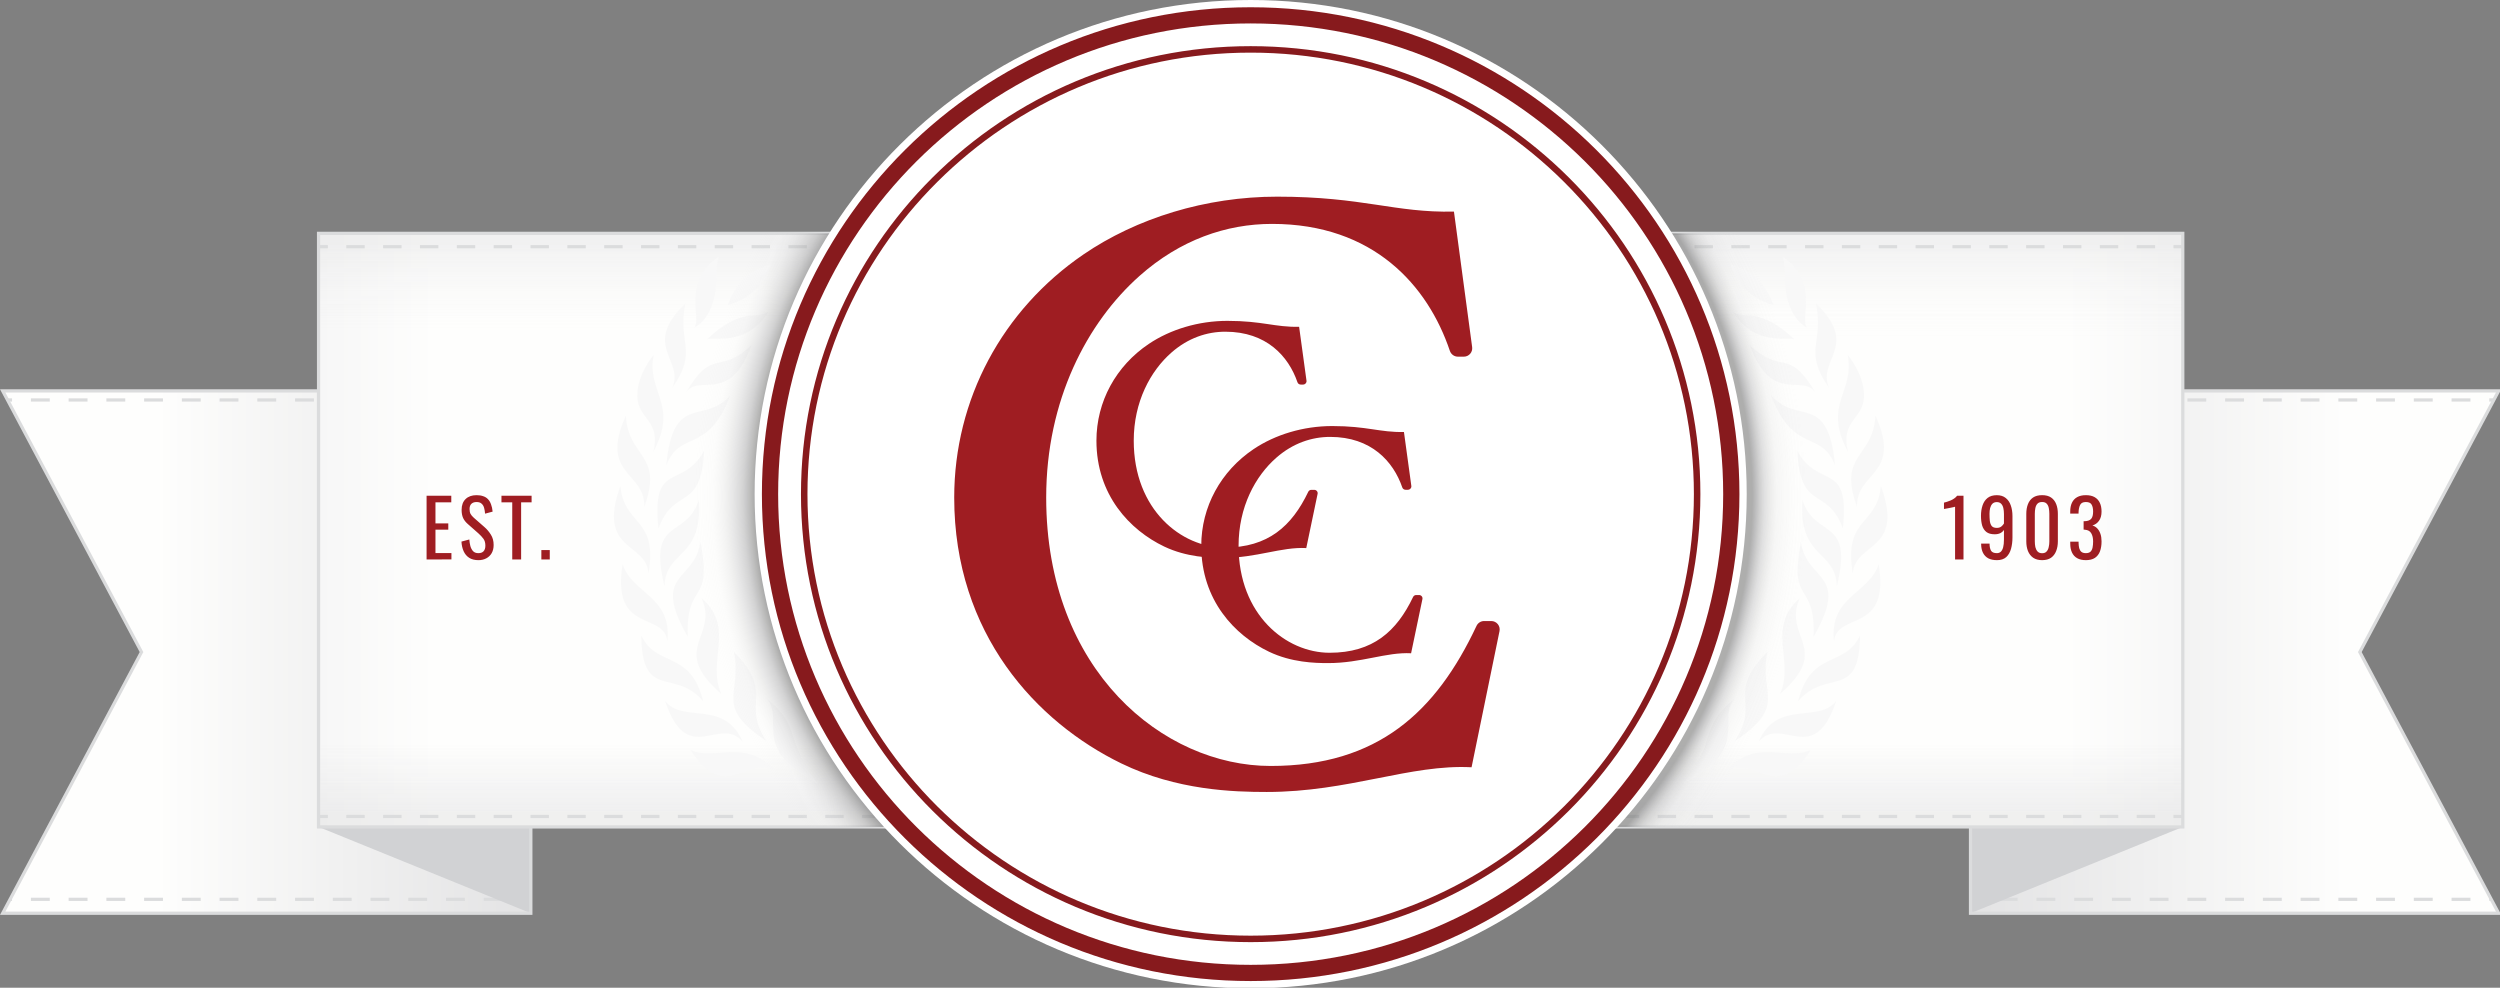 <?xml version="1.0" encoding="UTF-8" standalone="no"?>
<svg
   width="255.548"
   height="100.968"
   viewBox="0 0 255.548 100.968"
   fill="none"
   version="1.1"
   id="svg265"
   xmlns="http://www.w3.org/2000/svg"
   xmlns:svg="http://www.w3.org/2000/svg">
  <rect x="0" y="0" width="255.548" height="100.968" fill="#808080" stroke="none"/>
  <g
     clip-path="url(#clip0_508_9025)"
     id="g172"
     transform="scale(0.894)">
    <path
       d="m 225.306,44.694 v 59.725 h 60.387 l -0.748,-1.405 -0.196,-0.369 -14.929,-28.088 15.222,-28.64 0.197,-0.369 0.454,-0.854 z"
       fill="url(#paint0_linear_508_9025)"
       id="path2"
       style="fill:url(#paint0_linear_508_9025)" />
    <path
       d="m 226.374,102.645 h -1.067 v 0.369 h 1.067 z"
       fill="#dbdcdd"
       id="path4" />
    <path
       d="m 230.689,102.645 v 0.369 h -2.157 v -0.369 z m 4.316,0 v 0.369 h -2.159 v -0.369 z m 4.314,0 v 0.369 h -2.157 v -0.369 z m 4.314,0 v 0.369 h -2.157 v -0.369 z m 4.316,0 v 0.369 h -2.157 v -0.369 z m 4.314,0 v 0.369 h -2.157 v -0.369 z m 4.316,0 v 0.369 h -2.16 v -0.369 z m 4.314,0 v 0.369 h -2.157 v -0.369 z m 4.313,0 v 0.369 h -2.157 v -0.369 z m 4.317,0 v 0.369 h -2.157 v -0.369 z m 4.313,0 v 0.369 h -2.157 v -0.369 z m 4.317,0 v 0.369 h -2.16 v -0.369 z m 4.313,0 v 0.369 h -2.157 v -0.369 z"
       fill="#dbdcdd"
       id="path6" />
    <path
       d="m 249.578,94.549 -24.272,9.87 V 91.034 Z"
       fill="#d1d2d4"
       id="path8" />
    <path
       d="M 286,104.604 H 225.121 V 44.509 H 286 l -0.793,1.496 -15.177,28.552 z m -60.509,-0.37 h 59.893 L 269.609,74.557 285.384,44.88 h -59.893 v 59.356 z"
       fill="#dbdcdd"
       id="path10" />
    <path
       d="m 284.623,45.548 v 0.369 h 0.419 l 0.197,-0.369 z"
       fill="#dbdcdd"
       id="path12" />
    <path
       d="m 230.689,45.548 v 0.369 h -2.157 v -0.369 z m 4.316,0 v 0.369 h -2.159 v -0.369 z m 4.314,0 v 0.369 h -2.157 v -0.369 z m 4.314,0 v 0.369 h -2.157 v -0.369 z m 4.316,0 v 0.369 h -2.157 v -0.369 z m 4.314,0 v 0.369 h -2.157 v -0.369 z m 4.316,0 v 0.369 h -2.16 v -0.369 z m 4.314,0 v 0.369 h -2.157 v -0.369 z m 4.313,0 v 0.369 h -2.157 v -0.369 z m 4.317,0 v 0.369 h -2.157 v -0.369 z m 4.313,0 v 0.369 h -2.157 v -0.369 z m 4.317,0 v 0.369 h -2.16 v -0.369 z m 4.313,0 v 0.369 h -2.157 v -0.369 z"
       fill="#dbdcdd"
       id="path14" />
    <path
       d="m 226.374,45.548 h -1.067 v 0.369 h 1.067 z"
       fill="#dbdcdd"
       id="path16" />
    <path
       d="m 284.623,102.644 v 0.37 h 0.322 l -0.195,-0.37 z"
       fill="#dbdcdd"
       id="path18" />
    <path
       d="m 249.578,26.68 h -84.284 v 67.868 h 84.284 z"
       fill="url(#paint1_linear_508_9025)"
       id="path20"
       style="fill:url(#paint1_linear_508_9025)" />
    <g
       opacity="0.7"
       id="g24">
      <path
         d="m 249.578,26.68 h -84.284 v 67.868 h 84.284 z"
         fill="url(#paint2_linear_508_9025)"
         id="path22"
         style="fill:url(#paint2_linear_508_9025)" />
    </g>
    <path
       d="m 203.807,29.343 c 4.28,2.853 1.934,7.049 2.796,8.115 -2.244,-1.238 -2.554,-4.47 -2.521,-5.915 0.034,-1.444 -0.276,-2.201 -0.276,-2.201 z"
       fill="#f8f8f8"
       id="path26" />
    <path
       d="m 198.148,35.67 c 2.52,4.023 6.42,2.784 7.007,3.129 -3.866,-3.714 -5.764,-2.27 -7.007,-3.129 z"
       fill="#f8f8f8"
       id="path28" />
    <path
       d="m 202.807,34.879 c 0,0 -3.693,-0.723 -4.971,-4.641 2.969,0.756 4.176,2.648 4.971,4.641 z"
       fill="#f8f8f8"
       id="path30" />
    <path
       d="m 207.64,34.707 c 5.04,4.848 0.103,6.396 1.484,9.629 -3.002,-4.298 -0.551,-5.088 -1.484,-9.629 z"
       fill="#f8f8f8"
       id="path32" />
    <path
       d="m 200.045,39.417 c 2.554,7.049 6.144,3.129 7.595,5.571 -3.244,-5.502 -3.831,-1.926 -7.595,-5.571 z"
       fill="#f8f8f8"
       id="path34" />
    <path
       d="m 211.263,40.587 c 0,0 1.967,2.27 1.864,4.814 -0.103,2.544 -2.727,2.682 -1.83,6.258 -2.933,-5.502 0.795,-6.705 -0.034,-11.072 z"
       fill="#f8f8f8"
       id="path36" />
    <path
       d="m 202.497,45.195 c 2.623,6.843 5.73,3.885 7.317,8.012 -0.759,-8.424 -4.384,-4.574 -7.317,-8.012 z"
       fill="#f8f8f8"
       id="path38" />
    <path
       d="m 214.44,47.534 c 3.107,6.843 -2.244,6.362 -2.106,10.419 -2.243,-6.12 1.831,-5.502 2.106,-10.419 z"
       fill="#f8f8f8"
       id="path40" />
    <path
       d="m 205.499,51.557 c 0.346,7.083 3.418,3.954 5.213,8.871 0.828,-7.874 -2.728,-4.367 -5.213,-8.871 z"
       fill="#f8f8f8"
       id="path42" />
    <path
       d="m 215.061,55.58 c 2.761,7.53 -3.003,6.362 -3.211,10.007 -1.104,-6.498 2.796,-5.399 3.211,-10.007 z"
       fill="#f8f8f8"
       id="path44" />
    <path
       d="m 206.086,57.161 c -0.449,6.843 3.797,5.639 3.936,9.869 1.967,-8.012 -2.485,-5.33 -3.936,-9.869 z"
       fill="#f8f8f8"
       id="path46" />
    <path
       d="m 205.914,61.942 c -1.449,7.392 1.692,4.367 1.449,10.866 4.28,-7.461 -0.828,-6.224 -1.449,-10.866 z"
       fill="#f8f8f8"
       id="path48" />
    <path
       d="m 205.776,68.404 c -3.9,3.405 -0.552,7.152 -2.244,10.934 6.003,-5.208 0.268,-6.448 2.244,-10.934 z"
       fill="#f8f8f8"
       id="path50" />
    <path
       d="m 214.81,64.502 c 1.311,8.03 -4.752,5.386 -5.112,8.814 -0.558,-5.157 4.031,-5.42 5.112,-8.814 z"
       fill="#f8f8f8"
       id="path52" />
    <path
       d="m 212.68,72.664 c -0.098,7.54 -3.801,3.656 -7.078,7.508 1.474,-5.909 5.276,-3.755 7.078,-7.508 z"
       fill="#f8f8f8"
       id="path54" />
    <path
       d="m 209.96,80.138 c -2.589,7.737 -6.226,1.567 -8.88,4.668 2.13,-4.896 6.848,-2.024 8.88,-4.668 z"
       fill="#f8f8f8"
       id="path56" />
    <path
       d="m 207.044,85.752 c -4.096,6.365 -6.522,0.261 -9.897,2.546 3.703,-4.08 7.013,-1.208 9.897,-2.546 z"
       fill="#f8f8f8"
       id="path58" />
    <path
       d="m 198.36,79.845 c -2.163,2.383 1.933,5.681 -5.866,9.761 3.834,-4.864 1.802,-6.497 5.866,-9.761 z"
       fill="#f8f8f8"
       id="path60" />
    <path
       d="m 202.095,74.523 c -4.784,4.864 -0.787,5.647 -3.703,10.186 6.127,-4.08 2.654,-5.321 3.703,-10.186 z"
       fill="#f8f8f8"
       id="path62" />
    <path
       d="m 249.578,28.024 h -1.067 v 0.369 h 1.067 z"
       fill="#dbdcdd"
       id="path64" />
    <path
       d="m 170.573,28.024 v 0.369 h -2.105 v -0.369 z m 4.214,0 v 0.369 h -2.106 v -0.369 z m 4.213,0 v 0.369 h -2.105 v -0.369 z m 4.214,0 v 0.369 h -2.106 v -0.369 z m 4.213,0 v 0.369 h -2.105 v -0.369 z m 4.214,0 v 0.369 h -2.109 v -0.369 z m 4.213,0 v 0.369 h -2.108 v -0.369 z m 4.214,0 v 0.369 h -2.109 v -0.369 z m 4.213,0 v 0.369 h -2.108 v -0.369 z m 4.214,0 v 0.369 h -2.109 v -0.369 z m 4.209,0 v 0.369 h -2.106 v -0.369 z m 4.213,0 v 0.369 h -2.105 v -0.369 z m 4.214,0 v 0.369 h -2.106 v -0.369 z m 4.213,0 v 0.369 h -2.105 v -0.369 z m 4.214,0 v 0.369 h -2.106 v -0.369 z m 4.213,0 v 0.369 h -2.105 v -0.369 z m 4.214,0 v 0.369 h -2.106 v -0.369 z m 4.213,0 v 0.369 h -2.108 v -0.369 z m 4.214,0 v 0.369 h -2.109 v -0.369 z"
       fill="#dbdcdd"
       id="path66" />
    <path
       d="m 166.361,28.024 h -1.067 v 0.369 h 1.067 z"
       fill="#dbdcdd"
       id="path68" />
    <path
       d="m 166.361,93.17 h -1.067 v 0.369 h 1.067 z"
       fill="#dbdcdd"
       id="path70" />
    <path
       d="m 170.573,93.171 v 0.369 h -2.105 v -0.369 z m 4.214,0 v 0.369 h -2.106 v -0.369 z m 4.213,0 v 0.369 h -2.105 v -0.369 z m 4.214,0 v 0.369 h -2.106 v -0.369 z m 4.213,0 v 0.369 h -2.105 v -0.369 z m 4.214,0 v 0.369 h -2.109 v -0.369 z m 4.213,0 v 0.369 h -2.108 v -0.369 z m 4.214,0 v 0.369 h -2.109 v -0.369 z m 4.213,0 v 0.369 h -2.108 v -0.369 z m 4.214,0 v 0.369 h -2.109 v -0.369 z m 4.213,0 v 0.369 H 210.6 v -0.369 z m 4.209,0 v 0.369 h -2.105 v -0.369 z m 4.214,0 v 0.369 h -2.106 v -0.369 z m 4.213,0 v 0.369 h -2.105 v -0.369 z m 4.214,0 v 0.369 h -2.106 v -0.369 z m 4.213,0 v 0.369 h -2.105 v -0.369 z m 4.214,0 v 0.369 h -2.106 v -0.369 z m 4.213,0 v 0.369 h -2.108 v -0.369 z m 4.214,0 v 0.369 h -2.109 v -0.369 z"
       fill="#dbdcdd"
       id="path72" />
    <path
       d="m 249.578,93.17 h -1.067 v 0.369 h 1.067 z"
       fill="#dbdcdd"
       id="path74" />
    <path
       d="M 249.763,94.734 H 165.109 V 26.496 h 84.654 z M 165.48,94.364 h 83.912 V 26.865 H 165.48 Z"
       fill="#dbdcdd"
       id="path76" />
    <g
       opacity="0.7"
       id="g80">
      <path
         d="m 249.578,26.68 h -84.284 v 67.868 h 84.284 z"
         fill="url(#paint3_radial_508_9025)"
         id="path78"
         style="fill:url(#paint3_radial_508_9025)" />
    </g>
    <path
       d="M 60.694,44.694 V 104.419 H 0.307 L 1.055,103.014 1.25,102.645 16.18,74.557 0.958,45.917 0.761,45.548 0.307,44.694 Z"
       fill="url(#paint4_linear_508_9025)"
       id="path82"
       style="fill:url(#paint4_linear_508_9025)" />
    <path
       d="M 60.693,102.645 H 59.626 v 0.369 h 1.067 z"
       fill="#dbdcdd"
       id="path84" />
    <path
       d="m 55.311,102.645 v 0.369 h 2.157 v -0.369 z m -4.316,0 v 0.369 h 2.16 v -0.369 z m -4.314,0 v 0.369 h 2.157 v -0.369 z m -4.314,0 v 0.369 h 2.157 v -0.369 z m -4.316,0 v 0.369 h 2.157 v -0.369 z m -4.314,0 v 0.369 h 2.157 v -0.369 z m -4.316,0 v 0.369 h 2.16 v -0.369 z m -4.314,0 v 0.369 h 2.157 v -0.369 z m -4.314,0 v 0.369 h 2.157 v -0.369 z m -4.316,0 v 0.369 h 2.157 v -0.369 z m -4.314,0 v 0.369 h 2.157 v -0.369 z m -4.316,0 v 0.369 h 2.16 v -0.369 z m -4.314,0 v 0.369 h 2.157 v -0.369 z"
       fill="#dbdcdd"
       id="path86" />
    <path
       d="m 36.422,94.549 24.272,9.87 V 91.034 Z"
       fill="#d1d2d4"
       id="path88" />
    <path
       d="M 60.88,104.604 H 0 L 15.97,74.557 0,44.509 H 60.88 Z M 0.616,104.234 H 60.509 V 44.878 H 0.616 l 0.506,0.953 15.268,28.725 z"
       fill="#dbdcdd"
       id="path90" />
    <path
       d="m 1.377,45.548 v 0.369 H 0.958 l -0.197,-0.369 z"
       fill="#dbdcdd"
       id="path92" />
    <path
       d="m 55.311,45.548 v 0.369 h 2.157 v -0.369 z m -4.316,0 v 0.369 h 2.16 v -0.369 z m -4.314,0 v 0.369 h 2.157 v -0.369 z m -4.314,0 v 0.369 h 2.157 v -0.369 z m -4.316,0 v 0.369 h 2.157 v -0.369 z m -4.314,0 v 0.369 h 2.157 v -0.369 z m -4.316,0 v 0.369 h 2.16 v -0.369 z m -4.314,0 v 0.369 h 2.157 v -0.369 z m -4.314,0 v 0.369 h 2.157 v -0.369 z m -4.316,0 v 0.369 h 2.157 v -0.369 z m -4.314,0 v 0.369 h 2.157 v -0.369 z m -4.316,0 v 0.369 h 2.16 v -0.369 z m -4.314,0 v 0.369 h 2.157 v -0.369 z"
       fill="#dbdcdd"
       id="path94" />
    <path
       d="M 60.693,45.548 H 59.626 v 0.369 h 1.067 z"
       fill="#dbdcdd"
       id="path96" />
    <path
       d="m 1.377,102.644 v 0.37 H 1.055 l 0.196,-0.37 z"
       fill="#dbdcdd"
       id="path98" />
    <path
       d="M 120.706,26.68 H 36.422 v 67.868 h 84.284 z"
       fill="url(#paint5_linear_508_9025)"
       id="path100"
       style="fill:url(#paint5_linear_508_9025)" />
    <g
       opacity="0.7"
       id="g104">
      <path
         d="M 120.706,26.68 H 36.422 v 67.868 h 84.284 z"
         fill="url(#paint6_linear_508_9025)"
         id="path102"
         style="fill:url(#paint6_linear_508_9025)" />
    </g>
    <path
       d="m 82.193,29.343 c -4.28,2.853 -1.933,7.049 -2.795,8.115 2.244,-1.238 2.554,-4.47 2.52,-5.915 -0.034,-1.445 0.277,-2.201 0.277,-2.201 z"
       fill="#f8f8f8"
       id="path106" />
    <path
       d="m 87.852,35.67 c -2.52,4.023 -6.42,2.784 -7.007,3.129 3.866,-3.714 5.764,-2.27 7.007,-3.129 z"
       fill="#f8f8f8"
       id="path108" />
    <path
       d="m 83.193,34.879 c 0,0 3.694,-0.723 4.971,-4.641 -2.969,0.756 -4.177,2.648 -4.971,4.641 z"
       fill="#f8f8f8"
       id="path110" />
    <path
       d="m 78.36,34.707 c -5.04,4.848 -0.103,6.396 -1.484,9.629 3.003,-4.298 0.552,-5.088 1.484,-9.629 z"
       fill="#f8f8f8"
       id="path112" />
    <path
       d="m 85.955,39.417 c -2.554,7.049 -6.144,3.129 -7.594,5.571 3.244,-5.502 3.831,-1.926 7.594,-5.571 z"
       fill="#f8f8f8"
       id="path114" />
    <path
       d="m 74.737,40.587 c 0,0 -1.967,2.27 -1.864,4.814 0.103,2.544 2.728,2.682 1.83,6.258 2.933,-5.502 -0.794,-6.705 0.034,-11.072 z"
       fill="#f8f8f8"
       id="path116" />
    <path
       d="m 83.504,45.195 c -2.623,6.843 -5.73,3.885 -7.318,8.012 0.759,-8.424 4.384,-4.574 7.318,-8.012 z"
       fill="#f8f8f8"
       id="path118" />
    <path
       d="m 71.56,47.534 c -3.107,6.843 2.244,6.362 2.105,10.419 2.244,-6.12 -1.83,-5.502 -2.105,-10.419 z"
       fill="#f8f8f8"
       id="path120" />
    <path
       d="m 80.501,51.557 c -0.346,7.083 -3.418,3.954 -5.213,8.871 -0.828,-7.874 2.728,-4.367 5.213,-8.871 z"
       fill="#f8f8f8"
       id="path122" />
    <path
       d="m 70.939,55.58 c -2.761,7.53 3.003,6.362 3.21,10.007 1.105,-6.498 -2.795,-5.399 -3.21,-10.007 z"
       fill="#f8f8f8"
       id="path124" />
    <path
       d="m 79.914,57.161 c 0.449,6.843 -3.797,5.639 -3.935,9.869 -1.967,-8.012 2.485,-5.33 3.935,-9.869 z"
       fill="#f8f8f8"
       id="path126" />
    <path
       d="m 80.086,61.942 c 1.449,7.392 -1.692,4.367 -1.449,10.866 -4.28,-7.461 0.828,-6.224 1.449,-10.866 z"
       fill="#f8f8f8"
       id="path128" />
    <path
       d="m 80.224,68.404 c 3.9,3.405 0.552,7.152 2.244,10.934 -6.003,-5.208 -0.268,-6.448 -2.244,-10.934 z"
       fill="#f8f8f8"
       id="path130" />
    <path
       d="m 71.19,64.502 c -1.311,8.03 4.752,5.386 5.112,8.814 0.558,-5.157 -4.031,-5.42 -5.112,-8.814 z"
       fill="#f8f8f8"
       id="path132" />
    <path
       d="m 73.32,72.664 c 0.099,7.54 3.802,3.656 7.078,7.508 -1.474,-5.909 -5.276,-3.755 -7.078,-7.508 z"
       fill="#f8f8f8"
       id="path134" />
    <path
       d="m 76.04,80.138 c 2.589,7.737 6.226,1.567 8.88,4.668 -2.13,-4.896 -6.848,-2.024 -8.88,-4.668 z"
       fill="#f8f8f8"
       id="path136" />
    <path
       d="m 78.956,85.752 c 4.096,6.365 6.522,0.261 9.897,2.546 -3.703,-4.08 -7.013,-1.208 -9.897,-2.546 z"
       fill="#f8f8f8"
       id="path138" />
    <path
       d="m 87.641,79.845 c 2.163,2.383 -1.933,5.681 5.866,9.761 -3.834,-4.864 -1.802,-6.497 -5.866,-9.761 z"
       fill="#f8f8f8"
       id="path140" />
    <path
       d="m 83.905,74.523 c 4.784,4.864 0.787,5.647 3.703,10.186 -6.128,-4.08 -2.654,-5.321 -3.703,-10.186 z"
       fill="#f8f8f8"
       id="path142" />
    <path
       d="m 37.489,28.024 h -1.067 v 0.369 h 1.067 z"
       fill="#dbdcdd"
       id="path144" />
    <path
       d="m 115.427,28.024 v 0.369 h 2.105 v -0.369 z m -4.214,0 v 0.369 h 2.106 v -0.369 z m -4.213,0 v 0.369 h 2.105 v -0.369 z m -4.214,0 v 0.369 h 2.106 v -0.369 z m -4.213,0 v 0.369 h 2.105 v -0.369 z m -4.213,0 v 0.369 h 2.108 v -0.369 z m -4.213,0 v 0.369 h 2.108 v -0.369 z m -4.213,0 v 0.369 h 2.108 v -0.369 z m -4.213,0 v 0.369 h 2.108 v -0.369 z m -4.213,0 v 0.369 h 2.108 v -0.369 z m -4.209,0 v 0.369 h 2.105 v -0.369 z m -4.213,0 v 0.369 h 2.105 v -0.369 z m -4.213,0 v 0.369 h 2.105 v -0.369 z m -4.213,0 v 0.369 h 2.105 v -0.369 z m -4.213,0 v 0.369 h 2.105 v -0.369 z m -4.213,0 v 0.369 h 2.105 v -0.369 z m -4.213,0 v 0.369 h 2.105 v -0.369 z m -4.213,0 v 0.369 h 2.108 v -0.369 z m -4.213,0 v 0.369 h 2.108 v -0.369 z"
       fill="#dbdcdd"
       id="path146" />
    <path
       d="m 120.704,28.024 h -1.067 v 0.369 h 1.067 z"
       fill="#dbdcdd"
       id="path148" />
    <path
       d="m 120.704,93.17 h -1.067 v 0.369 h 1.067 z"
       fill="#dbdcdd"
       id="path150" />
    <path
       d="m 115.427,93.171 v 0.369 h 2.105 v -0.369 z m -4.214,0 v 0.369 h 2.106 v -0.369 z m -4.213,0 v 0.369 h 2.105 v -0.369 z m -4.214,0 v 0.369 h 2.106 v -0.369 z m -4.213,0 v 0.369 h 2.105 v -0.369 z m -4.213,0 v 0.369 h 2.108 v -0.369 z m -4.213,0 v 0.369 h 2.108 v -0.369 z m -4.213,0 v 0.369 h 2.108 v -0.369 z m -4.213,0 v 0.369 h 2.108 v -0.369 z m -4.213,0 v 0.369 h 2.108 v -0.369 z m -4.213,0 v 0.369 h 2.108 v -0.369 z m -4.209,0 v 0.369 h 2.105 v -0.369 z m -4.213,0 v 0.369 h 2.105 v -0.369 z m -4.213,0 v 0.369 h 2.105 v -0.369 z m -4.213,0 v 0.369 h 2.105 v -0.369 z m -4.213,0 v 0.369 h 2.105 v -0.369 z m -4.213,0 v 0.369 h 2.105 v -0.369 z m -4.213,0 v 0.369 h 2.108 v -0.369 z m -4.213,0 v 0.369 h 2.108 v -0.369 z"
       fill="#dbdcdd"
       id="path152" />
    <path
       d="M 37.489,93.17 H 36.422 V 93.539 H 37.489 Z"
       fill="#dbdcdd"
       id="path154" />
    <path
       d="M 120.891,94.734 H 36.237 V 26.496 H 120.891 Z M 36.608,94.364 H 120.52 V 26.865 H 36.608 Z"
       fill="#dbdcdd"
       id="path156" />
    <path
       d="M 120.706,26.68 H 36.422 v 67.868 h 84.284 z"
       fill="url(#paint7_radial_508_9025)"
       id="path158"
       style="fill:url(#paint7_radial_508_9025)" />
    <path
       d="m 143,113 c 31.324,0 56.717,-25.296 56.717,-56.5 C 199.717,25.296 174.324,0 143,0 111.676,0 86.282,25.296 86.282,56.5 86.282,87.704 111.676,113 143,113 Z"
       fill="#ffffff"
       id="path160" />
    <path
       d="m 167.372,40.78 h -0.68 c -0.418,0 -0.783,-0.271 -0.917,-0.665 -2.515,-7.464 -8.73,-14.515 -20.334,-14.515 -5.228,0 -10.512,1.823 -15.152,5.95 -5.967,5.305 -10.668,14.179 -10.668,25.339 0,19.841 13.428,30.69 25.661,30.69 12.233,0 18.913,-6.158 23.539,-16.013 0.159,-0.339 0.497,-0.558 0.872,-0.558 h 0.815 c 0.609,0 1.067,0.557 0.945,1.152 l -3.196,15.569 c -7.011,-0.372 -14.023,2.824 -23.423,2.824 -3.729,0 -10.277,-0.173 -16.634,-3.27 -9.668,-4.709 -19.096,-14.792 -19.096,-30.393 0,-11.226 5.511,-21.46 14.769,-27.791 6.063,-4.146 13.978,-6.614 22.155,-6.614 9.846,0 13.427,1.858 20.215,1.709 l 2.082,15.5 c 0.078,0.576 -0.372,1.087 -0.955,1.087 z"
       fill="#9f1d22"
       id="path162" />
    <path
       d="m 148.998,43.972 h -0.275 c -0.17,0 -0.318,-0.108 -0.373,-0.265 -1.021,-2.972 -3.541,-5.78 -8.247,-5.78 -2.12,0 -4.264,0.725 -6.145,2.37 -2.42,2.113 -4.327,5.647 -4.327,10.09 0,7.901 5.446,12.221 10.407,12.221 4.961,0 7.671,-2.452 9.547,-6.377 0.064,-0.135 0.201,-0.223 0.354,-0.223 h 0.331 c 0.247,0 0.433,0.221 0.383,0.459 l -1.296,6.199 c -2.844,-0.148 -5.688,1.124 -9.5,1.124 -1.512,0 -4.168,-0.069 -6.747,-1.301 -3.92,-1.874 -7.745,-5.89 -7.745,-12.102 0,-4.47 2.234,-8.546 5.99,-11.066 2.46,-1.652 5.67,-2.634 8.986,-2.634 3.995,0 5.447,0.74 8.199,0.68 l 0.845,6.171 c 0.031,0.229 -0.152,0.432 -0.387,0.432 z"
       fill="#9f1d22"
       id="path164" />
    <path
       d="m 160.984,56 h -0.276 c -0.169,0 -0.317,-0.108 -0.372,-0.265 -1.021,-2.972 -3.541,-5.78 -8.247,-5.78 -2.12,0 -4.264,0.726 -6.145,2.37 -2.421,2.113 -4.327,5.647 -4.327,10.09 0,7.901 5.446,12.221 10.407,12.221 4.961,0 7.671,-2.452 9.547,-6.377 0.064,-0.135 0.201,-0.223 0.354,-0.223 h 0.331 c 0.247,0 0.433,0.221 0.383,0.459 l -1.296,6.199 c -2.844,-0.148 -5.688,1.124 -9.5,1.124 -1.512,0 -4.168,-0.069 -6.747,-1.301 -3.921,-1.875 -7.746,-5.89 -7.746,-12.103 0,-4.47 2.235,-8.546 5.991,-11.066 2.46,-1.652 5.67,-2.634 8.986,-2.634 3.994,0 5.446,0.74 8.199,0.68 l 0.845,6.171 c 0.03,0.229 -0.152,0.432 -0.387,0.432 z"
       fill="#9f1d22"
       id="path166" />
    <path
       d="m 194.049,56.5 h -0.371 c 0,13.942 -5.671,26.56 -14.843,35.697 -9.171,9.136 -21.838,14.786 -35.834,14.786 -13.995,0 -26.662,-5.65 -35.833,-14.786 -9.172,-9.136 -14.843,-21.755 -14.843,-35.697 0,-13.942 5.671,-26.56 14.843,-35.696 9.171,-9.136 21.838,-14.786 35.833,-14.786 13.996,0 26.663,5.65 35.834,14.786 9.172,9.136 14.843,21.755 14.843,35.696 h 0.743 c 0,-28.29 -23.021,-51.223 -51.42,-51.223 -28.398,0 -51.419,22.933 -51.419,51.223 0,28.29 23.021,51.223 51.419,51.223 28.399,0 51.42,-22.933 51.42,-51.223 h -0.371 z"
       fill="#871a1d"
       id="path168" />
    <path
       d="m 197.956,56.5 h -0.928 c 0,14.865 -6.045,28.314 -15.824,38.057 -9.781,9.741 -23.282,15.763 -38.204,15.763 -14.922,0 -28.423,-6.022 -38.204,-15.763 C 95.017,84.815 88.972,71.365 88.972,56.5 88.972,41.635 95.017,28.186 104.796,18.443 114.577,8.701 128.078,2.679 143,2.679 c 14.922,0 28.423,6.022 38.204,15.763 9.779,9.743 15.824,23.192 15.824,38.057 h 1.857 C 198.885,25.754 173.864,0.831 143,0.83 c -30.864,0 -55.883,24.925 -55.885,55.671 0,30.746 25.021,55.669 55.885,55.671 30.864,0 55.883,-24.925 55.885,-55.671 z"
       fill="#871a1d"
       id="path170" />
  </g>
  <path
     d="m 43.605,57.186 v -6.514 h 2.525 v 0.676 H 44.513 V 53.502 h 1.311 v 0.643 h -1.311 v 2.388 h 1.632 v 0.651 z m 5.293,0.072 c -0.375,0 -0.689,-0.08 -0.941,-0.241 -0.247,-0.161 -0.434,-0.383 -0.563,-0.667 -0.129,-0.284 -0.204,-0.614 -0.225,-0.989 l 0.804,-0.217 c 0.016,0.231 0.051,0.453 0.105,0.667 0.059,0.214 0.153,0.391 0.281,0.531 0.129,0.134 0.308,0.201 0.539,0.201 0.236,0 0.413,-0.064 0.531,-0.193 0.123,-0.134 0.185,-0.324 0.185,-0.571 0,-0.295 -0.067,-0.531 -0.201,-0.708 -0.134,-0.182 -0.303,-0.365 -0.507,-0.547 l -1.094,-0.965 c -0.214,-0.188 -0.373,-0.391 -0.474,-0.611 -0.102,-0.225 -0.153,-0.501 -0.153,-0.828 0,-0.477 0.137,-0.847 0.41,-1.11 0.273,-0.263 0.646,-0.394 1.118,-0.394 0.257,0 0.483,0.035 0.676,0.105 0.198,0.064 0.362,0.166 0.491,0.306 0.134,0.139 0.239,0.316 0.314,0.531 0.08,0.209 0.134,0.456 0.161,0.74 l -0.772,0.209 c -0.016,-0.214 -0.048,-0.41 -0.097,-0.587 -0.048,-0.182 -0.134,-0.327 -0.257,-0.434 -0.118,-0.113 -0.29,-0.169 -0.515,-0.169 -0.225,0 -0.402,0.062 -0.531,0.185 -0.123,0.118 -0.185,0.295 -0.185,0.531 0,0.198 0.032,0.362 0.097,0.491 0.07,0.129 0.18,0.26 0.33,0.394 l 1.102,0.965 c 0.247,0.214 0.464,0.472 0.651,0.772 0.188,0.295 0.281,0.646 0.281,1.053 0,0.322 -0.067,0.6 -0.201,0.836 -0.134,0.231 -0.319,0.407 -0.555,0.531 -0.231,0.123 -0.499,0.185 -0.804,0.185 z M 52.361,57.186 v -5.838 h -1.102 v -0.676 h 3.08 v 0.676 h -1.07 v 5.838 z m 2.976,0 v -0.957 h 0.86 v 0.957 z m 144.509,0 v -5.388 c -0.005,0.005 -0.067,0.021 -0.185,0.048 -0.113,0.027 -0.241,0.054 -0.386,0.08 -0.145,0.027 -0.273,0.051 -0.386,0.072 -0.113,0.021 -0.172,0.032 -0.177,0.032 v -0.651 c 0.091,-0.021 0.196,-0.051 0.314,-0.088 0.123,-0.038 0.247,-0.083 0.37,-0.137 0.129,-0.054 0.249,-0.121 0.362,-0.201 0.118,-0.08 0.217,-0.174 0.298,-0.281 h 0.651 v 6.514 z m 4.266,0.072 c -0.338,0 -0.627,-0.062 -0.869,-0.185 -0.236,-0.129 -0.415,-0.314 -0.539,-0.555 -0.123,-0.241 -0.188,-0.533 -0.193,-0.877 0,-0.011 0,-0.021 0,-0.032 0,-0.016 0,-0.029 0,-0.04 h 0.86 c 0,0.311 0.051,0.552 0.153,0.724 0.102,0.166 0.3,0.249 0.595,0.249 0.161,0 0.295,-0.048 0.402,-0.145 0.107,-0.102 0.188,-0.255 0.241,-0.458 0.054,-0.209 0.08,-0.472 0.08,-0.788 v -0.989 c -0.08,0.134 -0.201,0.244 -0.362,0.33 -0.155,0.08 -0.351,0.121 -0.587,0.121 -0.359,0 -0.641,-0.078 -0.844,-0.233 -0.204,-0.161 -0.348,-0.381 -0.434,-0.659 -0.08,-0.284 -0.121,-0.614 -0.121,-0.989 0,-0.397 0.054,-0.753 0.161,-1.07 0.107,-0.322 0.279,-0.576 0.515,-0.764 0.241,-0.188 0.555,-0.281 0.941,-0.281 0.375,0 0.681,0.097 0.917,0.29 0.236,0.188 0.407,0.442 0.515,0.764 0.113,0.322 0.169,0.681 0.169,1.078 v 2.187 c 0,0.418 -0.048,0.804 -0.145,1.158 -0.097,0.354 -0.26,0.638 -0.491,0.852 -0.231,0.209 -0.552,0.314 -0.965,0.314 z m 0,-3.297 c 0.188,0 0.34,-0.046 0.458,-0.137 0.118,-0.097 0.209,-0.201 0.273,-0.314 v -0.965 c 0,-0.225 -0.021,-0.429 -0.064,-0.611 -0.043,-0.188 -0.118,-0.335 -0.225,-0.442 -0.107,-0.113 -0.255,-0.169 -0.442,-0.169 -0.188,0 -0.338,0.056 -0.45,0.169 -0.107,0.113 -0.185,0.26 -0.233,0.442 -0.043,0.177 -0.064,0.373 -0.064,0.587 0,0.257 0.011,0.496 0.032,0.716 0.027,0.22 0.091,0.397 0.193,0.531 0.107,0.129 0.281,0.193 0.523,0.193 z m 4.632,3.297 c -0.37,0 -0.675,-0.083 -0.917,-0.249 -0.236,-0.166 -0.413,-0.394 -0.531,-0.684 -0.113,-0.29 -0.169,-0.619 -0.169,-0.989 v -2.807 c 0,-0.381 0.056,-0.713 0.169,-0.997 0.113,-0.29 0.287,-0.515 0.523,-0.676 0.241,-0.161 0.55,-0.241 0.925,-0.241 0.375,0 0.681,0.08 0.917,0.241 0.236,0.161 0.41,0.386 0.523,0.676 0.113,0.284 0.169,0.617 0.169,0.997 v 2.807 c 0,0.375 -0.059,0.708 -0.177,0.997 -0.113,0.29 -0.287,0.517 -0.523,0.684 -0.236,0.161 -0.539,0.241 -0.909,0.241 z m 0,-0.708 c 0.204,0 0.357,-0.059 0.458,-0.177 0.107,-0.118 0.18,-0.268 0.217,-0.45 0.043,-0.188 0.064,-0.381 0.064,-0.579 v -2.823 c 0,-0.209 -0.019,-0.405 -0.056,-0.587 -0.037,-0.188 -0.11,-0.338 -0.217,-0.45 -0.102,-0.113 -0.257,-0.169 -0.466,-0.169 -0.209,0 -0.367,0.056 -0.474,0.169 -0.107,0.113 -0.18,0.263 -0.217,0.45 -0.037,0.182 -0.056,0.378 -0.056,0.587 v 2.823 c 0,0.198 0.019,0.391 0.056,0.579 0.043,0.182 0.118,0.332 0.225,0.45 0.113,0.118 0.268,0.177 0.466,0.177 z m 4.468,0.708 c -0.354,0 -0.649,-0.067 -0.885,-0.201 -0.236,-0.134 -0.413,-0.327 -0.531,-0.579 -0.118,-0.252 -0.177,-0.55 -0.177,-0.893 v -0.217 h 0.852 c 0,0.021 0,0.046 0,0.072 0,0.021 0,0.046 0,0.072 0.005,0.193 0.027,0.367 0.064,0.523 0.043,0.155 0.115,0.279 0.217,0.37 0.107,0.091 0.26,0.137 0.458,0.137 0.209,0 0.367,-0.048 0.474,-0.145 0.107,-0.102 0.18,-0.244 0.217,-0.426 0.037,-0.182 0.056,-0.391 0.056,-0.627 0,-0.343 -0.064,-0.622 -0.193,-0.836 -0.123,-0.22 -0.343,-0.34 -0.659,-0.362 -0.016,-0.005 -0.037,-0.008 -0.064,-0.008 -0.021,0 -0.04,0 -0.056,0 v -0.86 c 0.016,0 0.035,0 0.056,0 0.021,0 0.04,0 0.056,0 0.306,-0.011 0.525,-0.091 0.659,-0.241 0.134,-0.15 0.201,-0.399 0.201,-0.748 0,-0.295 -0.051,-0.531 -0.153,-0.708 -0.097,-0.177 -0.292,-0.265 -0.587,-0.265 -0.295,0 -0.491,0.099 -0.587,0.298 -0.097,0.193 -0.15,0.442 -0.161,0.748 0,0.021 0,0.046 0,0.072 0,0.021 0,0.043 0,0.064 h -0.852 v -0.217 c 0,-0.348 0.059,-0.646 0.177,-0.893 0.118,-0.247 0.295,-0.437 0.531,-0.571 0.241,-0.134 0.539,-0.201 0.893,-0.201 0.359,0 0.657,0.067 0.893,0.201 0.236,0.134 0.413,0.327 0.531,0.579 0.118,0.247 0.177,0.544 0.177,0.893 0,0.391 -0.086,0.705 -0.257,0.941 -0.166,0.236 -0.391,0.397 -0.676,0.483 0.198,0.059 0.365,0.161 0.499,0.306 0.139,0.145 0.247,0.33 0.322,0.555 0.075,0.22 0.113,0.477 0.113,0.772 0,0.386 -0.054,0.724 -0.161,1.013 -0.107,0.284 -0.279,0.507 -0.515,0.667 -0.236,0.155 -0.547,0.233 -0.933,0.233 z"
     fill="#9f1d22"
     id="path174"
     style="stroke-width:0.894" />
  <defs
     id="defs263">
    <linearGradient
       id="paint0_linear_508_9025"
       x1="285.691"
       y1="74.557"
       x2="225.306"
       y2="74.557"
       gradientUnits="userSpaceOnUse">
      <stop
         offset="0.29"
         stop-color="#FEFEFD"
         id="stop176" />
      <stop
         offset="1"
         stop-color="#E3E3E4"
         id="stop178" />
    </linearGradient>
    <linearGradient
       id="paint1_linear_508_9025"
       x1="249.578"
       y1="60.615"
       x2="165.294"
       y2="60.615"
       gradientUnits="userSpaceOnUse">
      <stop
         stop-color="#F7F7F7"
         id="stop181" />
      <stop
         offset="0.16"
         stop-color="#FEFEFD"
         id="stop183" />
      <stop
         offset="0.68"
         stop-color="#FEFEFD"
         id="stop185" />
    </linearGradient>
    <linearGradient
       id="paint2_linear_508_9025"
       x1="207.437"
       y1="27.379"
       x2="207.437"
       y2="92.789"
       gradientUnits="userSpaceOnUse">
      <stop
         stop-color="#E2E2E3"
         stop-opacity="0.68"
         id="stop188" />
      <stop
         offset="0.03"
         stop-color="#E2E2E3"
         stop-opacity="0.47"
         id="stop190" />
      <stop
         offset="0.06"
         stop-color="#E2E2E3"
         stop-opacity="0.3"
         id="stop192" />
      <stop
         offset="0.09"
         stop-color="#E2E2E3"
         stop-opacity="0.17"
         id="stop194" />
      <stop
         offset="0.12"
         stop-color="#E2E2E3"
         stop-opacity="0.08"
         id="stop196" />
      <stop
         offset="0.15"
         stop-color="#E2E2E3"
         stop-opacity="0.02"
         id="stop198" />
      <stop
         offset="0.17"
         stop-color="#E2E2E3"
         stop-opacity="0"
         id="stop200" />
      <stop
         offset="0.88"
         stop-color="#E2E2E3"
         stop-opacity="0"
         id="stop202" />
      <stop
         offset="1"
         stop-color="#E2E2E3"
         stop-opacity="0.72"
         id="stop204" />
    </linearGradient>
    <radialGradient
       id="paint3_radial_508_9025"
       cx="0"
       cy="0"
       r="1"
       gradientUnits="userSpaceOnUse"
       gradientTransform="matrix(-70.626,0,0,-70.355,143.134,56.777)">
      <stop
         offset="0.81"
         stop-color="#5E5E5E"
         stop-opacity="0.72"
         id="stop207" />
      <stop
         offset="0.83"
         stop-color="#969697"
         stop-opacity="0.41"
         id="stop209" />
      <stop
         offset="0.85"
         stop-color="#C0C0C1"
         stop-opacity="0.18"
         id="stop211" />
      <stop
         offset="0.88"
         stop-color="#D9D9DA"
         stop-opacity="0.05"
         id="stop213" />
      <stop
         offset="0.9"
         stop-color="#E2E2E3"
         stop-opacity="0"
         id="stop215" />
    </radialGradient>
    <linearGradient
       id="paint4_linear_508_9025"
       x1="0.307"
       y1="74.557"
       x2="60.694"
       y2="74.557"
       gradientUnits="userSpaceOnUse">
      <stop
         offset="0.29"
         stop-color="#FEFEFD"
         id="stop218" />
      <stop
         offset="1"
         stop-color="#E3E3E4"
         id="stop220" />
    </linearGradient>
    <linearGradient
       id="paint5_linear_508_9025"
       x1="36.422"
       y1="2.6862001e-05"
       x2="120.706"
       y2="2.6862001e-05"
       gradientUnits="userSpaceOnUse">
      <stop
         stop-color="#F7F7F7"
         id="stop223" />
      <stop
         offset="0.16"
         stop-color="#FEFEFD"
         id="stop225" />
      <stop
         offset="0.68"
         stop-color="#FEFEFD"
         id="stop227" />
    </linearGradient>
    <linearGradient
       id="paint6_linear_508_9025"
       x1="78.563"
       y1="27.379"
       x2="78.563"
       y2="92.789"
       gradientUnits="userSpaceOnUse">
      <stop
         stop-color="#E2E2E3"
         stop-opacity="0.68"
         id="stop230" />
      <stop
         offset="0.03"
         stop-color="#E2E2E3"
         stop-opacity="0.47"
         id="stop232" />
      <stop
         offset="0.06"
         stop-color="#E2E2E3"
         stop-opacity="0.3"
         id="stop234" />
      <stop
         offset="0.09"
         stop-color="#E2E2E3"
         stop-opacity="0.17"
         id="stop236" />
      <stop
         offset="0.12"
         stop-color="#E2E2E3"
         stop-opacity="0.08"
         id="stop238" />
      <stop
         offset="0.14"
         stop-color="#E2E2E3"
         stop-opacity="0.02"
         id="stop240" />
      <stop
         offset="0.17"
         stop-color="#E2E2E3"
         stop-opacity="0"
         id="stop242" />
      <stop
         offset="0.88"
         stop-color="#E2E2E3"
         stop-opacity="0"
         id="stop244" />
      <stop
         offset="1"
         stop-color="#E2E2E3"
         stop-opacity="0.72"
         id="stop246" />
    </linearGradient>
    <radialGradient
       id="paint7_radial_508_9025"
       cx="0"
       cy="0"
       r="1"
       gradientUnits="userSpaceOnUse"
       gradientTransform="matrix(70.626,0,0,70.355,142.866,56.777)">
      <stop
         offset="0.79"
         stop-color="#5E5E5E"
         stop-opacity="0.72"
         id="stop249" />
      <stop
         offset="0.82"
         stop-color="#969697"
         stop-opacity="0.41"
         id="stop251" />
      <stop
         offset="0.85"
         stop-color="#C0C0C1"
         stop-opacity="0.18"
         id="stop253" />
      <stop
         offset="0.87"
         stop-color="#D9D9DA"
         stop-opacity="0.05"
         id="stop255" />
      <stop
         offset="0.9"
         stop-color="#E2E2E3"
         stop-opacity="0"
         id="stop257" />
    </radialGradient>
    <clipPath
       id="clip0_508_9025">
      <rect
         width="286"
         height="113"
         fill="#ffffff"
         id="rect260"
         x="0"
         y="0" />
    </clipPath>
  </defs>
</svg>
